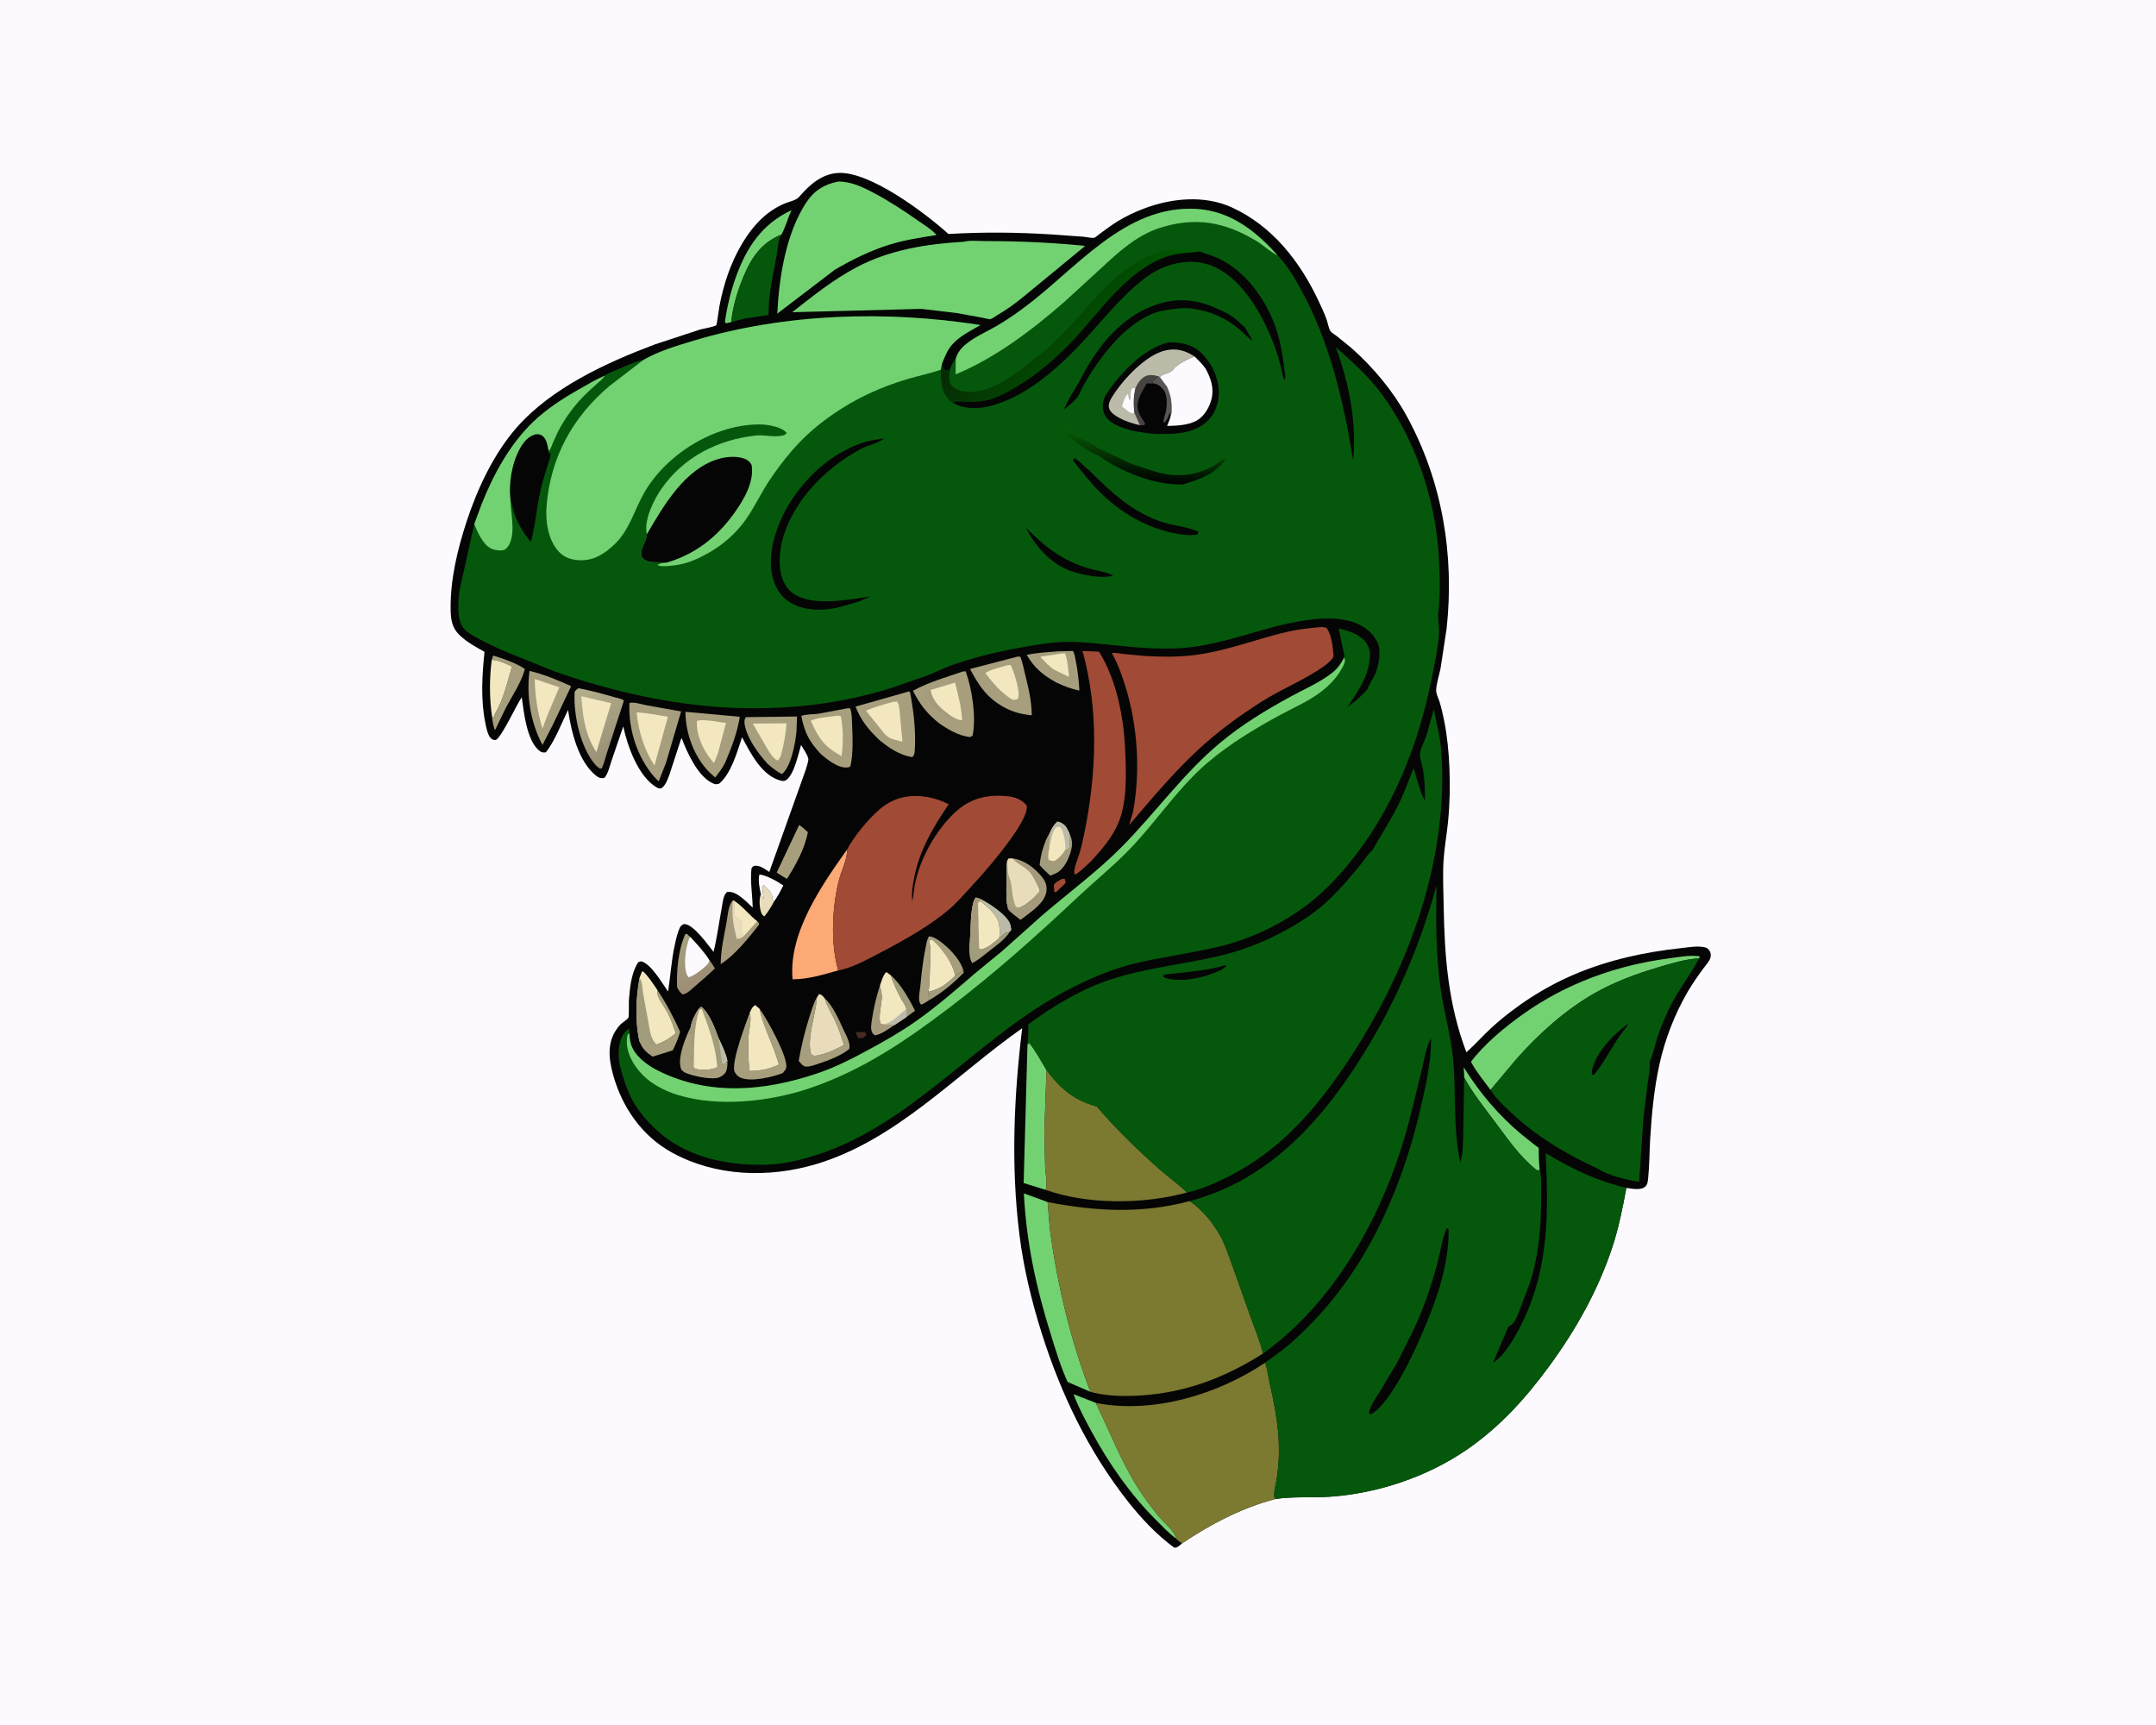 <svg version="1.1" xmlns="http://www.w3.org/2000/svg" style="display: block;" viewBox="0 0 2048 1638" width="1280" height="1024">
<defs>
	<linearGradient id="Gradient1" gradientUnits="userSpaceOnUse" x1="663.074" y1="931.509" x2="638.56" y2="899.539">
		<stop class="stop0" offset="0" stop-opacity="1" stop-color="rgb(157,142,117)"/>
		<stop class="stop1" offset="1" stop-opacity="1" stop-color="rgb(164,161,126)"/>
	</linearGradient>
	<linearGradient id="Gradient2" gradientUnits="userSpaceOnUse" x1="590.327" y1="712.816" x2="550.273" y2="655.414">
		<stop class="stop0" offset="0" stop-opacity="1" stop-color="rgb(153,144,117)"/>
		<stop class="stop1" offset="1" stop-opacity="1" stop-color="rgb(179,174,140)"/>
	</linearGradient>
	<linearGradient id="Gradient3" gradientUnits="userSpaceOnUse" x1="1083.09" y1="456.402" x2="1086.95" y2="413.466">
		<stop class="stop0" offset="0" stop-opacity="1" stop-color="rgb(0,0,0)"/>
		<stop class="stop1" offset="1" stop-opacity="1" stop-color="rgb(7,96,5)"/>
	</linearGradient>
	<linearGradient id="Gradient4" gradientUnits="userSpaceOnUse" x1="1051.58" y1="336.119" x2="960.424" y2="267.908">
		<stop class="stop0" offset="0" stop-opacity="1" stop-color="rgb(0,88,1)"/>
		<stop class="stop1" offset="1" stop-opacity="1" stop-color="rgb(6,42,4)"/>
	</linearGradient>
</defs>
<path transform="translate(0,0)" fill="rgb(252,250,255)" d="M -0 -0 L 2048 0 L 2048 1638 L -0 1638 L -0 -0 z"/>
<path transform="translate(0,0)" fill="rgb(5,5,5)" d="M 1122.82 1465.71 C 1120.32 1467.75 1118.83 1469.78 1115.5 1469.82 C 1098.6 1457.56 1083.41 1441.2 1070.57 1424.79 C 1033.42 1377.29 1007.75 1323.59 989.601 1266.29 C 979.998 1235.97 972.302 1204.1 968.351 1172.5 C 960.234 1107.6 963.031 1041.15 970.974 976.408 C 907.439 1020.93 851.16 1082.99 774.728 1105.63 C 730.011 1118.87 679.559 1117.31 638.062 1094.36 C 609.854 1078.77 590.992 1051.54 582.445 1020.83 C 577.775 1004.04 576.348 987.514 588.621 973.645 C 590.904 971.065 595.151 968.847 596.971 966.31 C 597.616 965.412 597.222 951.93 597.425 949.462 C 598.34 938.359 599.521 925.037 605.304 915.25 C 606.516 913.198 606.677 913.435 609 912.858 C 618.267 914.841 629.172 933.926 634.609 941.585 C 636.966 926.638 637.714 911.89 641.052 897 C 642.382 891.066 643.6 884.969 646.5 879.575 C 647.899 878.529 648.808 877.281 650.628 877.505 C 659.531 878.603 672.409 897.182 677.828 903.929 C 681.199 889.892 683.011 875.789 685.669 861.634 C 686.405 857.717 686.91 851.34 689.48 848.253 C 690.64 846.859 690.17 847.095 691.938 846.944 C 699.938 846.262 709.471 856.753 715.007 861.877 C 714.721 849.596 712.437 836.654 713.863 824.5 C 714.698 823.465 715.068 822.463 716.457 822.19 C 721.614 821.179 726.664 825.355 730.757 827.992 L 765.5 730.577 C 766.056 728.528 768.164 722.367 767.808 720.434 C 767.102 716.605 762.932 710.794 760.935 707.366 C 758.413 715.733 754.346 735.694 746.792 740.698 C 745.207 741.748 743.817 741.759 742 741.319 C 723.728 736.895 712.94 715.07 704.896 700.022 C 700.337 713.636 694.444 734.968 683 744.22 C 680.071 744.864 679.549 744.924 676.837 743.66 C 662.851 737.144 652.861 714.913 647.676 701.196 L 647.057 701.392 L 635.77 735.921 C 634.12 740.207 631.931 746.814 627.5 748.788 C 626.222 748.613 625.142 748.48 624 747.822 C 606.353 737.647 595.985 708.447 592.037 689.741 L 580.712 722.918 C 578.966 728.026 577.652 734.798 573.974 738.763 C 570.772 739.081 569.045 738.807 566.459 736.775 C 549.378 723.359 542.543 694.549 539.608 674.085 C 533.284 686.88 527.288 703.248 518.5 714.406 C 515.695 714.63 514.468 714.602 512.212 712.758 C 500.285 703.007 497.628 676.374 495.627 662.055 C 490.477 669.269 476.802 699.62 470.962 702.667 C 468.411 702.514 467.684 702.579 465.936 700.601 C 463.17 697.473 461.934 690.954 461.104 686.908 C 456.509 664.51 457.891 641.447 460.254 618.9 C 452.068 614.367 443.479 609.687 436.671 603.184 C 429.196 596.044 428.164 588.034 428.051 578.229 C 427.729 550.038 434.606 521.478 443.348 494.812 C 453.543 463.717 469.306 430.224 490.97 405.659 C 524.116 368.072 575.981 344.239 622.023 326.919 L 664.994 312.804 C 667.955 311.918 678.545 310.256 680.456 308.653 C 680.89 308.288 682.95 292.927 683.315 290.981 C 687.198 270.291 693.87 249.846 704.651 231.668 C 714.526 215.015 727.256 200.677 745.5 193.022 C 749.593 191.305 755.994 190.238 759.011 186.91 L 759.849 185.934 C 769.364 174.972 780.858 164.964 796.118 164.076 C 826.298 162.32 879.257 202.428 900.92 222.047 C 933.629 220.069 966.105 220.414 998.794 222.447 L 1029.33 224.646 C 1031.64 224.857 1037.49 226.151 1039.51 225.604 C 1040.8 225.256 1043.83 222.464 1045.04 221.589 C 1050.44 217.681 1055.83 213.58 1061.5 210.081 C 1069.36 205.23 1077.76 201.288 1086.38 197.994 C 1112.46 188.033 1143.74 184.841 1169.86 196.686 C 1208.57 214.244 1235.13 248.383 1252.79 286.234 C 1255.37 291.758 1257.99 297.295 1260.07 303.028 C 1261.06 305.754 1262.29 312.247 1263.82 314.344 C 1264.95 315.883 1268.38 317.932 1269.97 319.154 L 1284.14 330.697 C 1304.26 348.517 1323.23 371.185 1336.12 394.725 C 1370.05 456.671 1381.73 526.844 1374.15 596.913 L 1368.42 634.481 C 1367.15 640.968 1364.47 648.808 1364.23 655.281 C 1364.09 658.84 1366.26 662.648 1367.32 665.986 C 1369.19 671.855 1370.55 678.113 1371.77 684.153 C 1374.73 698.791 1376.19 714.027 1376.82 728.948 C 1377.55 746.073 1377.17 763.495 1375.48 780.559 C 1374.29 792.618 1372.05 804.605 1371.27 816.693 C 1370.33 831.123 1371.12 845.925 1371.36 860.385 C 1372.18 908.842 1375.62 953.402 1392.91 999.212 C 1401.29 991.96 1408.64 983.363 1416.85 975.882 C 1439.67 955.094 1467.54 937.056 1495.98 925.082 C 1528.55 911.375 1562.27 904.043 1597.27 900.274 C 1604.41 899.505 1614.73 897.498 1621.5 900.229 C 1623.92 902.717 1624.8 903.187 1625.11 906.767 C 1625.5 911.28 1620.65 916.079 1618.06 919.6 C 1612.72 926.844 1607.48 934.353 1602.96 942.132 C 1590.95 962.805 1581.67 986.682 1576.48 1009.99 C 1571.26 1033.45 1568.95 1057.72 1567.52 1081.69 C 1566.8 1093.86 1566.88 1106.17 1565.64 1118.3 C 1565.36 1121.04 1565.17 1124.55 1563.12 1126.6 C 1558.97 1130.74 1550.17 1128.86 1544.91 1128.04 C 1541.43 1146.78 1537.51 1166.47 1531.5 1184.56 C 1517.94 1225.35 1497.11 1262.49 1471.8 1297.1 C 1449.44 1327.69 1424.73 1355.03 1393.34 1376.65 C 1356 1402.37 1308.76 1418.26 1263.59 1421.35 C 1246.5 1422.51 1228.65 1421.02 1211.76 1423.51 C 1180.31 1431.55 1149.6 1447.58 1122.82 1465.71 z"/>
<path transform="translate(0,0)" fill="rgb(70,42,34)" d="M 813.161 980.136 L 821.472 979.999 L 823.188 982.131 C 822.565 982.982 821.832 984.144 820.978 984.816 C 819.137 986.264 817.672 986.167 815.5 985.869 C 813.894 983.748 813.474 982.776 813.161 980.136 z"/>
<path transform="translate(0,0)" fill="rgb(161,74,53)" d="M 1008.83 834.5 L 1011.33 834.502 C 1011.91 835.937 1012.16 836.949 1012.21 838.5 L 1003.81 846.5 L 1002.82 847.25 L 1001.5 846.892 L 1001.03 840.5 C 1002.39 837.594 1006.1 836.174 1008.83 834.5 z"/>
<path transform="translate(0,0)" fill="rgb(160,156,124)" d="M 915.011 921.159 L 915.5 923.556 C 906.419 933.155 894.171 943.279 882.627 949.749 C 881.953 947.509 882.251 944.146 882.147 941.755 C 893.517 939.001 899.043 934.471 907.46 926.462 C 909.849 924.391 913.1 923.652 915.011 921.159 z"/>
<path transform="translate(0,0)" fill="rgb(160,156,124)" d="M 846.231 926.193 C 855.553 934.137 863.829 948.927 869.196 959.81 L 860.78 965.986 C 861.406 962.98 861.58 961.04 860.929 958.026 C 859.988 954.07 857.377 951.121 855.5 947.581 C 852.059 941.09 848.25 933.265 846.231 926.193 z"/>
<path transform="translate(0,0)" fill="rgb(232,220,186)" d="M 722.748 849.117 L 725 853.51 C 725.617 851.682 725.637 852.537 725.288 851.153 L 725.005 849.995 L 724.726 848.94 C 724.259 846.585 724.476 843.896 724.51 841.5 L 725.5 840.51 C 727.968 842.985 730.911 845.424 732.5 848.554 L 732.977 849.416 C 733.636 850.913 733.633 852.719 733.75 854.331 L 735.37 855.927 C 732.715 860.776 729.605 866.092 726 870.278 C 724.532 869.148 723.808 868.365 723.108 866.627 C 721.421 862.441 720.852 853.111 722.748 849.117 z"/>
<path transform="translate(0,0)" fill="rgb(188,186,169)" d="M 932.157 853.994 C 940.057 857.949 957.332 869.3 959.853 878 L 960.762 883 L 959.057 885.03 C 954.073 885.668 952.968 888.034 949.146 890.826 C 949.958 886.509 949.68 882.323 949.082 878 C 947.843 869.04 937.997 860.819 931.163 855.71 L 932.157 853.994 z"/>
<path transform="translate(0,0)" fill="rgb(160,156,124)" d="M 949.146 890.826 C 952.968 888.034 954.073 885.668 959.057 885.03 C 954.758 891.98 946.264 897.945 939.87 902.93 C 934.705 906.956 929.478 911.506 923.663 914.557 C 919.688 909.687 920.663 897.211 921.18 891 L 921.924 886.778 L 922.5 897.49 C 924.25 895.955 924.815 895.107 925.5 892.881 C 927.988 895.576 926.684 897.882 930.078 900.818 L 931.613 901.608 C 938.344 900.595 943.924 894.912 949.146 890.826 z"/>
<path transform="translate(0,0)" fill="rgb(252,250,255)" d="M 722.748 849.117 C 721.48 842.941 720.034 836.699 721.307 830.402 C 728.117 831.001 738.346 836.935 744.087 840.792 C 741.473 845.975 738.784 851.212 735.37 855.927 L 733.75 854.331 C 733.633 852.719 733.636 850.913 732.977 849.416 L 732.5 848.554 C 730.911 845.424 727.968 842.985 725.5 840.51 L 724.51 841.5 C 724.476 843.896 724.259 846.585 724.726 848.94 L 725.005 849.995 L 725.288 851.153 C 725.637 852.537 725.617 851.682 725 853.51 L 722.748 849.117 z"/>
<path transform="translate(0,0)" fill="rgb(166,154,124)" d="M 849.636 973.332 C 845.037 976.577 836.6 982.575 831 983.158 C 829.939 982.282 828.989 981.493 828.388 980.221 C 826.801 976.865 827.642 972.324 828.163 968.765 C 829.785 957.696 832.346 946.638 835.803 936.004 C 836.589 939.4 837.702 943.22 837.703 946.711 C 837.705 952.538 833.409 968.878 837.09 972.659 L 839.959 972.854 L 849.636 973.332 z"/>
<path transform="translate(0,0)" fill="rgb(160,156,124)" d="M 998.591 787.934 C 997.296 793.575 996.517 798.415 996.864 804.207 C 996.219 808.24 994.534 812.962 996.197 816.703 C 998.762 817.399 1000.58 818.478 1003 816.865 C 1006.9 814.274 1009.58 810.865 1012.08 806.989 L 1015.47 805.15 C 1016.46 800.385 1015.9 795.568 1015.62 790.743 C 1019.63 799.088 1018.89 803.866 1015.84 812.508 C 1013.7 818.579 1009.2 826.377 1003.14 829.228 L 1001 830.108 L 997.735 831.555 C 994.256 828.275 990.578 825.091 987.537 821.393 C 988.462 812.962 990.052 806.298 993.303 798.451 L 998.591 787.934 z"/>
<path transform="translate(0,0)" fill="rgb(166,154,124)" d="M 998.591 787.934 C 997.296 793.575 996.517 798.415 996.864 804.207 C 996.219 808.24 994.534 812.962 996.197 816.703 C 998.762 817.399 1000.58 818.478 1003 816.865 C 1006.9 814.274 1009.58 810.865 1012.08 806.989 L 1015.47 805.15 C 1013.61 808.811 1011.67 814.372 1008.53 817 C 1007.44 817.912 1006.98 818.562 1006.12 819.669 C 1004.22 822.094 1002.32 822.231 999.5 822.559 C 996.909 821.156 995.39 819.23 993.51 817 C 993.51 813.925 992.797 810.073 994.5 807.51 C 994.644 804.441 994.6 802.086 993.567 799.16 L 993.303 798.451 L 998.591 787.934 z"/>
<path transform="translate(0,0)" fill="rgb(166,158,125)" d="M 624.364 939.993 C 632.871 952.705 639.804 965.834 646.078 979.774 C 644.324 986.004 641.919 991.559 639.11 997.383 L 619.908 1003.42 C 613.723 999.203 610.477 996.225 607.48 989.144 L 608.183 988.523 C 609.723 987.142 611.054 986.225 611.5 984.104 C 615.893 986.17 616.742 994.31 623.804 991.796 C 628.27 990.094 632.671 988.115 636.54 985.285 C 637.095 984.88 641.731 981.578 641.799 981.246 C 641.928 980.615 640.612 977.58 640.355 976.797 C 638.55 971.299 636.555 966.271 633.859 961.122 C 630.747 955.178 623.254 946.845 624.364 939.993 z"/>
<path transform="translate(0,0)" fill="rgb(242,231,191)" d="M 998.591 787.934 C 1000.29 784.798 1001.83 782.52 1004.5 780.142 C 1007.98 780.882 1011.02 782.825 1013.01 785.86 L 1015.62 790.743 C 1015.9 795.568 1016.46 800.385 1015.47 805.15 L 1012.08 806.989 C 1009.58 810.865 1006.9 814.274 1003 816.865 C 1000.58 818.478 998.762 817.399 996.197 816.703 C 994.534 812.962 996.219 808.24 996.864 804.207 C 996.517 798.415 997.296 793.575 998.591 787.934 z"/>
<path transform="translate(0,0)" fill="rgb(188,186,169)" d="M 998.591 787.934 C 1000.29 784.798 1001.83 782.52 1004.5 780.142 C 1007.98 780.882 1011.02 782.825 1013.01 785.86 L 1015.62 790.743 C 1015.9 795.568 1016.46 800.385 1015.47 805.15 L 1012.08 806.989 C 1012.18 800.607 1010.85 791.105 1007.5 785.562 C 1004.94 784.98 1004.89 785.044 1002.5 786.157 C 999.192 791.317 998.466 798.306 996.864 804.207 C 996.517 798.415 997.296 793.575 998.591 787.934 z"/>
<path transform="translate(0,0)" fill="rgb(166,154,124)" d="M 961.974 815.131 C 972.755 816.394 983.07 824.363 989.73 832.653 C 993.089 836.835 994.644 840.724 994.026 846.147 C 992.822 856.717 981.016 864.683 973.059 870.754 L 969.374 873.522 C 966.073 870.686 960.143 866.88 957.71 863.5 C 957.099 862.651 956.665 859.048 956.457 857.921 C 958.015 859.922 959.437 861.996 961.5 863.51 L 962.5 861.727 L 965.938 863.025 L 968.004 862.074 C 975.893 858.916 982.27 852.549 987.838 846.292 C 987.443 843.366 985.692 840.532 984.369 837.925 C 982.302 833.852 980.127 829.428 976.698 826.306 C 972.521 822.502 967.073 820.16 963.063 816.234 L 961.974 815.131 z"/>
<path transform="translate(0,0)" fill="rgb(166,158,125)" d="M 759.138 783.331 C 762.123 785.31 764.732 787.802 767.411 790.17 C 764.539 805.795 756.013 821.126 747.629 834.489 C 744.12 832.725 741.017 830.76 737.806 828.521 L 759.138 783.331 z"/>
<path transform="translate(0,0)" fill="rgb(166,158,125)" d="M 690.875 1007.04 C 691.19 1010.41 690.959 1014.69 689.528 1017.81 C 688.458 1020.13 685.243 1022.38 682.883 1023.19 C 675.753 1025.64 658.108 1021.84 651.22 1018.78 C 649.683 1018.1 647.403 1016.51 646.852 1014.83 C 643.213 1003.74 651.487 984.735 656.247 974.823 L 656.274 975.624 C 656.366 979.213 654.384 988.418 656.255 990.79 C 657.764 992.703 657.9 995.167 658.216 997.5 C 655.978 1001.84 656.413 1008.86 658.577 1013.48 L 659.022 1014.11 L 660.978 1014.98 C 666.293 1016.75 676.361 1016.07 681.312 1013.53 L 686.075 1010.24 C 686.894 1009.89 688.111 1009.83 689 1009.68 L 690.875 1007.04 z"/>
<path transform="translate(0,0)" fill="rgb(166,158,125)" d="M 467.147 626.532 L 468.5 622.443 C 477.1 625.027 491.434 629.964 498.595 635.251 C 495.148 648.069 487.14 659.719 480.908 671.299 L 470.255 693.166 C 469.009 691.941 467.588 683.076 467.33 680.775 L 467.351 680.21 L 468.468 680.85 L 469.241 680.5 C 469.517 679.22 469.845 678.189 470.528 677.061 C 478.091 664.568 482.158 646.866 486.326 632.811 C 480.628 630.286 473.352 626.61 467.147 626.532 z"/>
<path transform="translate(0,0)" fill="rgb(242,231,191)" d="M 467.147 626.532 C 473.352 626.61 480.628 630.286 486.326 632.811 C 482.158 646.866 478.091 664.568 470.528 677.061 C 469.845 678.189 469.517 679.22 469.241 680.5 L 468.468 680.85 L 467.351 680.21 C 464.843 663.422 464.822 643.349 467.147 626.532 z"/>
<path transform="translate(0,0)" fill="rgb(166,158,125)" d="M 882.627 949.749 C 880.152 951.339 877.796 953.005 875 953.973 C 873.771 952.807 873.329 951.494 873.144 949.835 C 872.67 945.585 873.853 940.477 874.264 936.175 C 875.428 923.994 876.715 912.025 879.204 900.028 C 879.94 896.477 880.376 892.09 882.5 889.114 C 884.336 889.337 886.037 889.709 887.694 890.573 C 897.963 895.932 911.815 909.946 915.011 921.159 C 913.1 923.652 909.849 924.391 907.46 926.462 C 904.573 913.566 895.147 900.861 885.5 892.072 C 883.554 892.498 883.602 892.356 882.51 894 L 882.724 894.841 L 883.005 895.995 L 883.3 897.052 C 884.441 902.393 883.734 909.328 883.561 914.812 C 883.279 923.779 883.14 932.834 882.147 941.755 C 882.251 944.146 881.953 947.509 882.627 949.749 z"/>
<path transform="translate(0,0)" fill="rgb(242,231,191)" d="M 882.147 941.755 C 883.14 932.834 883.279 923.779 883.561 914.812 C 883.734 909.328 884.441 902.393 883.3 897.052 L 883.005 895.995 L 882.724 894.841 L 882.51 894 C 883.602 892.356 883.554 892.498 885.5 892.072 C 895.147 900.861 904.573 913.566 907.46 926.462 C 899.043 934.471 893.517 939.001 882.147 941.755 z"/>
<path transform="translate(0,0)" fill="rgb(242,231,191)" d="M 835.803 936.004 C 837.213 932.369 838.992 925.212 842 923.063 L 846.231 926.193 C 848.25 933.265 852.059 941.09 855.5 947.581 C 857.377 951.121 859.988 954.07 860.929 958.026 C 861.58 961.04 861.406 962.98 860.78 965.986 L 849.636 973.332 L 839.959 972.854 L 837.09 972.659 C 833.409 968.878 837.705 952.538 837.703 946.711 C 837.702 943.22 836.589 939.4 835.803 936.004 z"/>
<path transform="translate(0,0)" fill="rgb(188,186,169)" d="M 860.929 958.026 C 861.58 961.04 861.406 962.98 860.78 965.986 L 849.636 973.332 L 839.959 972.854 C 847.809 970.297 854.726 963.308 860.929 958.026 z"/>
<path transform="translate(0,0)" fill="rgb(166,158,125)" d="M 775.991 947.113 C 775.052 963.698 766.016 985.441 770.5 1001.33 C 773.07 1002.99 774.552 1002.65 777.477 1002.07 C 785.514 1000.48 794.567 996.226 801.774 992.283 C 799.269 984.724 796.829 977.121 793.5 969.875 C 790.208 962.71 785.509 955.605 783.405 948.016 C 791.065 954.678 797.407 969.44 801.623 978.668 C 803.864 983.573 808.46 991.06 806.5 996.33 C 798.632 1002.58 787.023 1006.96 777.563 1010.1 C 774.007 1011.28 769.277 1013.05 765.5 1012.85 C 762.764 1012.7 760.453 1009.42 758.685 1007.46 C 761.129 993.403 764.438 979.598 768.772 966 C 770.802 959.63 772.645 952.929 775.991 947.113 z"/>
<path transform="translate(0,0)" fill="rgb(242,231,191)" d="M 921.924 886.778 L 921.881 886.023 C 922.011 878.23 922.248 857.108 927 852.191 L 932.157 853.994 L 931.163 855.71 C 937.997 860.819 947.843 869.04 949.082 878 C 949.68 882.323 949.958 886.509 949.146 890.826 C 943.924 894.912 938.344 900.595 931.613 901.608 L 930.078 900.818 C 926.684 897.882 927.988 895.576 925.5 892.881 C 924.815 895.107 924.25 895.955 922.5 897.49 L 921.924 886.778 z"/>
<path transform="translate(0,0)" fill="rgb(166,154,124)" d="M 921.924 886.778 L 921.881 886.023 C 922.011 878.23 922.248 857.108 927 852.191 L 932.157 853.994 L 931.163 855.71 L 929.014 857.527 L 930.078 900.818 C 926.684 897.882 927.988 895.576 925.5 892.881 C 924.815 895.107 924.25 895.955 922.5 897.49 L 921.924 886.778 z"/>
<path transform="translate(0,0)" fill="rgb(114,210,114)" d="M 694.596 305.707 L 689.5 306.926 L 688.59 305.5 C 690.609 291.371 694.13 276.536 698.967 263.094 C 709.164 234.755 723.778 212.532 751.824 199.417 C 748.354 206.987 746.293 215.311 742.307 222.557 C 723.461 230.212 713.906 244.236 706.278 262.505 C 700.558 276.205 696.07 290.889 694.596 305.707 z"/>
<path transform="translate(0,0)" fill="rgb(232,220,186)" d="M 956.869 817.029 L 958.117 815.112 L 961.974 815.131 L 963.063 816.234 C 967.073 820.16 972.521 822.502 976.698 826.306 C 980.127 829.428 982.302 833.852 984.369 837.925 C 985.692 840.532 987.443 843.366 987.838 846.292 C 982.27 852.549 975.893 858.916 968.004 862.074 L 965.938 863.025 L 962.5 861.727 L 961.5 863.51 C 959.437 861.996 958.015 859.922 956.457 857.921 C 955.75 849.733 955.968 841.507 956.031 833.297 C 956.073 827.944 955.715 822.267 956.869 817.029 z"/>
<path transform="translate(0,0)" fill="rgb(166,158,125)" d="M 956.869 817.029 C 957.268 822.627 956.815 828.411 958.852 833.5 C 962.289 842.086 960.56 852.436 965.057 861 L 968.004 862.074 L 965.938 863.025 L 962.5 861.727 L 961.5 863.51 C 959.437 861.996 958.015 859.922 956.457 857.921 C 955.75 849.733 955.968 841.507 956.031 833.297 C 956.073 827.944 955.715 822.267 956.869 817.029 z"/>
<path transform="translate(0,0)" fill="rgb(166,158,125)" d="M 721.577 958.038 C 728.365 967.091 748.083 1002.85 746.947 1013.37 C 746.695 1015.7 744.91 1017.24 743.5 1019.05 C 733.854 1022.69 712.831 1027.98 702.954 1023.13 C 700.212 1021.78 698.884 1019.83 697.5 1017.2 C 695.301 1005.92 708.153 972.897 712.124 961.743 C 714.4 968.754 711.128 978.008 710.946 985.457 C 710.691 995.936 710.644 1006.59 712.05 1016.99 C 722.156 1016.98 730.799 1015.35 739.872 1010.87 C 735.21 993.219 725.46 976.573 721.76 958.939 L 721.577 958.038 z"/>
<path transform="translate(0,0)" fill="rgb(114,210,114)" d="M 1390.9 1023.4 L 1390.42 1013.46 L 1391.26 1014.83 C 1405.71 1038.02 1424.22 1059.69 1445.23 1077.19 L 1457.98 1087.38 C 1458.65 1087.89 1461.26 1089.49 1461.46 1089.97 C 1461.86 1090.88 1461.62 1094.33 1461.66 1095.49 C 1461.84 1100.4 1461.9 1105.33 1462.53 1110.21 L 1461.47 1111.82 L 1459.09 1110.72 C 1443.24 1098.01 1432.13 1081.43 1420.03 1065.32 C 1410.02 1052.01 1398.89 1038 1390.9 1023.4 z"/>
<path transform="translate(0,0)" fill="rgb(166,154,124)" d="M 719.259 874.862 C 720.8 876.159 720.83 876.016 721.044 878 C 711.075 890.753 698.23 906.865 684.61 915.547 L 684.666 913.376 C 685.026 900.533 687.728 889.081 690.055 876.5 C 691.178 870.429 691.583 859.406 696.135 855.096 L 697.505 855.45 C 705.716 860.972 711.52 868.866 719.259 874.862 z"/>
<path transform="translate(0,0)" fill="rgb(232,220,186)" d="M 696.135 855.096 L 697.505 855.45 L 697.353 869.5 C 699.95 871.566 702.404 872.494 704.086 875.5 C 704.279 880.304 703.46 885.122 706.378 889.016 L 705.886 889.458 C 703.977 890.939 702.128 891.686 699.767 891.5 L 698.42 885.24 C 695.77 875.408 695.397 865.216 696.135 855.096 z"/>
<path transform="translate(0,0)" fill="rgb(242,231,191)" d="M 697.505 855.45 C 705.716 860.972 711.52 868.866 719.259 874.862 L 706.378 889.016 C 703.46 885.122 704.279 880.304 704.086 875.5 C 702.404 872.494 699.95 871.566 697.353 869.5 L 697.505 855.45 z"/>
<path transform="translate(0,0)" fill="rgb(232,220,186)" d="M 775.991 947.113 L 778 944.053 C 780.811 944.276 781.535 945.993 783.405 948.016 C 785.509 955.605 790.208 962.71 793.5 969.875 C 796.829 977.121 799.269 984.724 801.774 992.283 C 794.567 996.226 785.514 1000.48 777.477 1002.07 C 774.552 1002.65 773.07 1002.99 770.5 1001.33 C 766.016 985.441 775.052 963.698 775.991 947.113 z"/>
<path transform="translate(0,0)" fill="rgb(242,231,191)" d="M 712.124 961.743 C 713.584 958.783 714.464 955.869 717.5 954.442 L 721.577 958.038 L 721.76 958.939 C 725.46 976.573 735.21 993.219 739.872 1010.87 C 730.799 1015.35 722.156 1016.98 712.05 1016.99 C 710.644 1006.59 710.691 995.936 710.946 985.457 C 711.128 978.008 714.4 968.754 712.124 961.743 z"/>
<path transform="translate(0,0)" fill="rgb(166,158,125)" d="M 1005.51 618.427 L 1019.14 618.074 C 1020.9 620.862 1021.33 624.791 1021.97 627.992 C 1023.81 637.185 1024.82 646.359 1025.32 655.718 C 1017.46 654.138 1010.56 651.415 1003.33 647.999 C 990.808 641.085 982.521 634.21 975.269 621.829 C 984.996 619.721 995.584 619.176 1005.51 618.427 z"/>
<path transform="translate(0,0)" fill="rgb(242,231,191)" d="M 1008.35 620.5 L 1011.5 620.231 C 1014.43 626.738 1014.48 635.61 1015.5 642.737 L 1001.71 636.051 C 996.624 633.095 992.284 627.794 988.138 623.594 L 1008.35 620.5 z"/>
<path transform="translate(0,0)" fill="url(#Gradient1)" d="M 673.818 911.775 C 674.418 911.946 678.445 918.515 679.138 919.539 C 673.112 925.559 666.537 931.053 660.084 936.606 C 656.554 939.643 653.18 943.372 648.5 944.375 C 645.812 942.406 644.727 940.416 643.182 937.5 C 642.503 921.524 644.296 901.833 650.978 887 L 652.5 886.764 L 655.49 889.623 C 662.17 896.619 668.551 903.608 673.818 911.775 z"/>
<path transform="translate(0,0)" fill="rgb(252,250,255)" d="M 655.49 889.623 C 662.17 896.619 668.551 903.608 673.818 911.775 C 673.57 913.217 673.27 914.183 672.301 915.325 C 669.275 918.887 658.42 927.503 654 927.907 C 653.143 926.912 652.537 925.863 652.125 924.617 C 649.177 915.688 651.254 898.006 655.49 889.623 z"/>
<path transform="translate(0,0)" fill="rgb(242,231,191)" d="M 663.811 958.034 L 666 955.975 C 673.627 961.62 679.386 976.977 682.551 985.83 C 685.765 992.671 689.189 999.629 690.875 1007.04 L 689 1009.68 C 688.111 1009.83 686.894 1009.89 686.075 1010.24 L 681.312 1013.53 C 676.361 1016.07 666.293 1016.75 660.978 1014.98 L 659.022 1014.11 L 658.577 1013.48 C 656.413 1008.86 655.978 1001.84 658.216 997.5 C 657.9 995.167 657.764 992.703 656.255 990.79 C 654.384 988.418 656.366 979.213 656.274 975.624 L 656.247 974.823 C 656.79 969.875 660.734 961.98 663.811 958.034 z"/>
<path transform="translate(0,0)" fill="rgb(166,154,124)" d="M 663.811 958.034 L 664.446 958.771 C 658.536 975.444 659.517 996.474 659.022 1014.11 L 658.577 1013.48 C 656.413 1008.86 655.978 1001.84 658.216 997.5 C 657.9 995.167 657.764 992.703 656.255 990.79 C 654.384 988.418 656.366 979.213 656.274 975.624 L 656.247 974.823 C 656.79 969.875 660.734 961.98 663.811 958.034 z"/>
<path transform="translate(0,0)" fill="rgb(160,156,124)" d="M 663.811 958.034 L 666 955.975 C 673.627 961.62 679.386 976.977 682.551 985.83 C 685.765 992.671 689.189 999.629 690.875 1007.04 L 689 1009.68 C 688.111 1009.83 686.894 1009.89 686.075 1010.24 L 681.312 1013.53 C 680.233 994.655 673.27 975.7 666.646 958.167 L 664.446 958.771 L 663.811 958.034 z"/>
<path transform="translate(0,0)" fill="rgb(188,186,169)" d="M 682.551 985.83 C 685.765 992.671 689.189 999.629 690.875 1007.04 L 689 1009.68 C 688.111 1009.83 686.894 1009.89 686.075 1010.24 L 682.551 985.83 z"/>
<path transform="translate(0,0)" fill="rgb(114,210,114)" d="M 1116.6 1460.72 C 1109.88 1455.72 1103.96 1449.35 1098.04 1443.43 C 1073.6 1418.98 1053.58 1390.27 1037.12 1359.95 C 1030.77 1348.26 1024.39 1336.46 1019.74 1323.96 L 1040.94 1332.27 C 1053.85 1358.94 1064.49 1386.69 1080.31 1411.94 C 1086.16 1421.28 1093 1430.53 1099.94 1439.09 C 1104.45 1444.66 1113.87 1452.47 1116.49 1458.68 C 1116.76 1459.31 1116.56 1460.04 1116.6 1460.72 z"/>
<path transform="translate(0,0)" fill="rgb(242,231,191)" d="M 607.523 928.531 L 609.726 922.697 L 610.959 922.5 C 616.296 927.646 620.226 933.888 624.364 939.993 C 623.254 946.845 630.747 955.178 633.859 961.122 C 636.555 966.271 638.55 971.299 640.355 976.797 C 640.612 977.58 641.928 980.615 641.799 981.246 C 641.731 981.578 637.095 984.88 636.54 985.285 C 632.671 988.115 628.27 990.094 623.804 991.796 C 616.742 994.31 615.893 986.17 611.5 984.104 C 611.054 986.225 609.723 987.142 608.183 988.523 L 607.48 989.144 C 603.12 969.394 604.016 948.31 607.523 928.531 z"/>
<path transform="translate(0,0)" fill="rgb(160,156,124)" d="M 607.523 928.531 C 610.543 932.894 609.948 937.624 610.751 942.634 L 615.814 970.301 C 617.165 977.449 617.877 986.862 623.804 991.796 C 616.742 994.31 615.893 986.17 611.5 984.104 C 611.054 986.225 609.723 987.142 608.183 988.523 L 607.48 989.144 C 603.12 969.394 604.016 948.31 607.523 928.531 z"/>
<path transform="translate(0,0)" fill="rgb(166,158,125)" d="M 502.973 637.037 C 515.96 639.968 530.422 645.983 542.545 651.504 L 525.614 687.251 L 515.334 707.336 C 504.04 686.424 499.897 660.557 502.973 637.037 z"/>
<path transform="translate(0,0)" fill="rgb(242,231,191)" d="M 507.965 644.753 L 531.26 652.537 L 520.312 678.5 L 515.27 691.711 C 510.496 675.811 508.28 661.35 507.965 644.753 z"/>
<path transform="translate(0,0)" fill="rgb(166,158,125)" d="M 742.432 680.538 L 757.11 680.303 L 756.588 694.731 C 755.44 705.765 751.614 727.831 742.689 735.102 C 737.734 732.386 733.645 729.173 729.345 725.522 C 720.534 715.84 709.951 701.689 707.5 688.586 C 706.984 685.829 706.815 683.213 708.5 680.932 L 742.432 680.538 z"/>
<path transform="translate(0,0)" fill="rgb(242,231,191)" d="M 715.052 687.051 L 747.136 686.808 C 746.442 696.627 744.536 707.282 741.919 716.779 C 741.073 719.121 740.62 720.648 738.5 722.17 C 734.302 720.014 731.357 714.887 728.92 710.996 L 715.052 687.051 z"/>
<path transform="translate(0,0)" fill="rgb(166,158,125)" d="M 805.106 672.5 L 807.556 672.5 C 809.241 677.104 809.163 682.228 809.373 687.091 C 809.904 699.444 810.683 715.849 807.742 727.797 C 806.797 728.309 806.735 728.425 805.5 728.624 C 796.619 730.056 785.768 721.28 779.707 715.989 C 768.417 703.884 764.423 695.854 761.138 679.814 C 765.421 677.996 772.653 678.426 777.442 677.691 L 805.106 672.5 z"/>
<path transform="translate(0,0)" fill="rgb(242,231,191)" d="M 796.576 679.5 L 798.749 680.116 C 801.144 692.49 800.995 705.504 799.407 717.953 C 793.781 714.785 788.961 711.671 784.21 707.283 C 777.901 700.636 773.978 692.885 770.29 684.575 C 773.368 681.525 791.546 680.236 796.576 679.5 z"/>
<path transform="translate(0,0)" fill="rgb(5,87,12)" d="M 694.596 305.707 C 696.07 290.889 700.558 276.205 706.278 262.505 C 713.906 244.236 723.461 230.212 742.307 222.557 L 740.473 226.02 C 738.839 232.005 738.602 237.915 737.469 243.981 C 734.205 261.454 729.77 281.152 730.023 298.921 L 706.487 302.599 L 694.596 305.707 z"/>
<path transform="translate(0,0)" fill="rgb(166,158,125)" d="M 966.316 623.5 L 969.175 623.5 C 971.441 629.028 972.473 635.201 973.92 641 C 977.156 653.968 979.947 665.713 980.084 679.21 C 967.007 677.833 958.058 674.932 947.154 667.485 C 934.769 658.887 928.419 648.128 921.42 635.209 L 966.316 623.5 z"/>
<path transform="translate(0,0)" fill="rgb(242,231,191)" d="M 957.472 631.5 L 959.793 631.329 C 960.358 632.224 960.85 633.01 961.242 634 C 963.713 640.235 969.694 657.605 966.777 663.758 L 962.5 664.668 C 958.829 662.915 955.902 660.365 952.768 657.818 C 946.442 652.393 940.92 645.725 935.97 639.046 C 941.566 635.293 951.014 633.511 957.472 631.5 z"/>
<path transform="translate(0,0)" fill="rgb(166,158,125)" d="M 651.145 675.874 L 702.743 680.587 C 700.332 696.011 694.804 709.968 688.79 724.273 C 686.24 729.431 682.842 733.727 679.31 738.242 L 673.679 733.117 C 659.31 718.565 651.062 696.014 651.145 675.874 z"/>
<path transform="translate(0,0)" fill="rgb(242,231,191)" d="M 662.152 684.5 C 667.838 682.356 683.22 685.79 689.614 686.477 L 681.996 715.253 L 678.229 724.589 L 674.291 719.793 C 667.326 710.903 660.846 695.876 662.152 684.5 z"/>
<path transform="translate(0,0)" fill="url(#Gradient2)" d="M 549.331 653.5 C 560.623 655.45 572.944 658.925 584.017 662.08 C 586.393 662.758 591.171 663.448 592.672 665.289 L 576.58 714.647 C 575.105 719.614 573.829 724.784 571.678 729.5 L 570 729.869 C 568.419 728.823 566.879 727.698 565.624 726.264 C 551.315 709.918 544.651 678.606 545.862 657.408 C 545.953 655.809 548.131 654.557 549.331 653.5 z"/>
<path transform="translate(0,0)" fill="rgb(242,231,191)" d="M 552.235 661.08 L 580.559 667.701 L 570.008 702.424 L 566.539 714.193 C 555.636 697.368 553.559 680.547 552.235 661.08 z"/>
<path transform="translate(0,0)" fill="rgb(166,158,125)" d="M 863.435 656.5 L 864.47 657.203 C 867.883 675.436 870.08 693.377 868.971 712 C 868.794 714.96 868.699 716.918 866.5 718.952 C 854.38 716.923 844.61 710.329 835.325 702.689 C 824.657 692.417 818.229 684.672 812.645 670.917 L 863.435 656.5 z"/>
<path transform="translate(0,0)" fill="rgb(242,231,191)" d="M 848.087 666.5 L 852 666.036 C 854.007 668.441 854.148 672.151 854.582 675.237 L 857.209 704.348 L 849 702.132 C 845.419 701.181 843.615 699.863 840.822 697.392 L 822.558 674.879 C 830.715 671.173 839.48 668.894 848.087 666.5 z"/>
<path transform="translate(0,0)" fill="rgb(166,158,125)" d="M 597.914 667.5 C 601.772 666.228 609.607 668.783 613.731 669.61 L 646.996 675.526 L 632.657 724.285 L 625.668 741.95 L 621.571 737.801 C 605.254 719.032 596.64 692.127 597.914 667.5 z"/>
<path transform="translate(0,0)" fill="rgb(242,231,191)" d="M 604.769 676.441 C 614.707 676.85 624.673 678.965 634.48 680.586 L 625.155 714.235 L 621.78 726.937 C 612.035 712.481 606.248 693.716 604.769 676.441 z"/>
<path transform="translate(0,0)" fill="rgb(166,158,125)" d="M 914.936 637.5 L 917.345 637.475 C 923.4 654.344 927.476 680.864 923.894 698.5 L 921.5 699.872 C 910.571 698.657 900.755 692.772 891.89 686.637 C 880.406 677.393 873.807 668.86 867.215 655.869 C 881.588 647.923 899.344 642.78 914.936 637.5 z"/>
<path transform="translate(0,0)" fill="rgb(166,154,124)" d="M 913.851 683.887 C 912.212 685.398 911.721 684.905 909.72 684.941 C 909.115 684.953 908.189 685.055 907.531 684.921 C 901.002 683.59 887.776 672.652 883.85 667.25 C 880.899 663.189 879.753 660.424 880.482 655.401 L 884.118 655.096 C 884.886 662.446 890.329 669.477 895.93 674.042 C 900.351 677.645 907.895 683.925 913.851 683.887 z"/>
<path transform="translate(0,0)" fill="rgb(242,231,191)" d="M 884.118 655.096 L 907.248 648.092 C 909.878 659.51 913.683 672.16 913.851 683.887 C 907.895 683.925 900.351 677.645 895.93 674.042 C 890.329 669.477 884.886 662.446 884.118 655.096 z"/>
<path transform="translate(0,0)" fill="rgb(114,210,114)" d="M 975.999 991.885 L 977.653 990.322 C 983.851 998.142 988.98 1007.58 994.106 1016.17 L 992.065 1074.03 L 992.78 1107.79 C 993.018 1113.08 995.325 1125.46 993.13 1129.9 L 972.371 1123.44 L 975.98 993.02 L 975.999 991.885 z"/>
<path transform="translate(0,0)" fill="rgb(253,169,117)" d="M 804.512 806.847 C 805.275 814.93 799.445 826.394 797.303 834.383 C 790.373 860.217 788.702 895.663 796.216 921.505 C 781.497 925.57 768.363 929.834 752.865 929.934 C 748.821 886.055 780.356 840.953 804.512 806.847 z"/>
<path transform="translate(0,0)" fill="rgb(114,210,114)" d="M 1035.81 1321.77 L 1014.13 1312.36 C 1007.67 1298.37 1003.05 1282.82 998.434 1268.11 C 984.445 1223.55 974.909 1180.04 972.588 1133.25 L 995.152 1141.53 L 997.398 1167.94 C 1004.33 1219.94 1016.98 1272.82 1035.81 1321.77 z"/>
<path transform="translate(0,0)" fill="rgb(114,210,114)" d="M 1415.85 1035.01 C 1409.59 1026.42 1402.22 1017.67 1397.26 1008.28 C 1410.19 991.153 1429.65 975.154 1447.07 962.804 C 1488.09 933.716 1535.14 916.772 1584.81 910.121 C 1593.86 908.908 1605.66 906.615 1614.67 908.149 L 1614.02 910.013 C 1600.56 910.852 1587.44 914.938 1574.57 918.764 C 1553.91 924.91 1533.92 932.303 1515.1 942.947 C 1486.84 958.932 1461.44 981.947 1440.04 1006.18 L 1415.85 1035.01 z"/>
<path transform="translate(0,0)" fill="rgb(161,74,53)" d="M 1028.31 618.123 L 1044.01 618.749 C 1061.14 646.651 1067.57 681.737 1068.91 714.079 C 1069.77 734.739 1070.68 761.532 1062.53 780.993 C 1056.63 795.071 1046.95 806.296 1036.77 817.41 C 1032.29 821.633 1027.86 826.118 1022.82 829.679 C 1021.66 830.498 1022.32 830.237 1020.5 829.932 C 1019.94 823.995 1023.36 816.886 1025.1 811.245 C 1027.12 804.726 1028.63 798.054 1029.99 791.372 C 1041.61 734.197 1043.92 674.668 1028.31 618.123 z"/>
<path transform="translate(0,0)" fill="rgb(114,210,114)" d="M 795.985 172.254 L 799.862 172.32 C 810.973 173.268 821.474 178.464 831.169 183.659 C 845.2 191.176 858.762 200.018 871.768 209.183 C 877.381 213.139 885.282 217.804 889.604 223.05 C 874.64 225.337 859.776 227.64 845.256 232.075 C 826.953 237.664 809.686 246.321 793.169 255.868 L 738.355 297.681 C 739.994 263.183 746.615 221.436 765.828 192.194 C 773.325 180.782 782.776 174.985 795.985 172.254 z"/>
<path transform="translate(0,0)" fill="rgb(124,121,49)" d="M 994.106 1016.17 C 1007.29 1033.72 1020.36 1045.02 1041.82 1050.69 C 1060.5 1072.49 1080.21 1091.55 1101.74 1110.59 C 1110.24 1118.1 1119.38 1124.51 1127.57 1132.43 C 1086.87 1143.67 1033.16 1144.2 993.13 1129.9 C 995.325 1125.46 993.018 1113.08 992.78 1107.79 L 992.065 1074.03 L 994.106 1016.17 z"/>
<path transform="translate(0,0)" fill="rgb(114,210,114)" d="M 915.483 229.412 C 920.993 227.874 930.637 228.801 936.455 228.795 C 967.793 228.765 999.044 230.169 1030.23 233.268 L 1030.24 233.861 L 970.434 283.069 C 963.062 288.983 955.608 294.26 947.458 299.064 C 945.662 300.122 942.612 302.504 940.787 302.931 C 939.502 303.232 935.073 301.902 933.617 301.638 L 908.165 297.039 L 875.246 293.159 L 752.486 296.348 C 772.337 280.828 791.48 265.34 813.938 253.5 C 845.32 236.956 880.499 231.455 915.483 229.412 z"/>
<path transform="translate(0,0)" fill="rgb(161,74,53)" d="M 1255.29 595.355 L 1259.5 595.815 C 1263.8 599.63 1265.82 611.618 1266.29 617.677 C 1266.4 618.984 1266.93 622.125 1266.61 623.29 C 1265.8 626.241 1260.19 630.726 1257.77 632.46 C 1239.53 645.527 1217.38 654.102 1198.32 666.272 C 1177.02 679.868 1156.81 694.587 1138.24 711.773 C 1114.7 733.549 1093.42 759.057 1072.63 783.42 L 1076.31 770.564 C 1083.41 732.637 1080.66 689.457 1069.3 652.665 C 1065.74 641.145 1062.12 630.561 1056.08 620.074 C 1058.81 619.444 1063.21 620.512 1066.1 620.828 L 1087.45 622.831 C 1102.68 623.718 1117.88 623.951 1133.05 622.183 C 1164.29 618.545 1192.79 606.839 1223.12 599.823 C 1233.75 597.366 1244.46 596.291 1255.29 595.355 z"/>
<path transform="translate(0,0)" fill="rgb(161,74,53)" d="M 804.512 806.847 C 811.169 794.184 824.496 778.004 835.304 768.72 C 846.897 758.762 859.956 754.743 875.171 756.08 C 884.262 756.879 893.092 759.571 901.209 763.652 C 886.441 785.481 873.957 806.284 868.586 832.527 C 867.054 840.017 865.574 847.864 866.639 855.5 C 867.254 852.756 867.763 850.119 868.017 847.316 C 870.498 819.973 889.683 785.555 910.762 768.296 C 924.164 757.325 939.975 754.241 956.973 756.044 C 964.271 756.818 970.534 759.085 975.279 764.873 C 976.653 772.852 965.765 788.642 961.021 795.302 C 949.051 812.107 936.027 827.405 922.026 842.502 C 915.461 849.581 908.967 857.209 901.596 863.46 C 882.542 879.62 858.862 892.839 836.823 904.341 C 824.972 910.527 810.113 918.835 797.083 921.377 L 796.216 921.505 C 788.702 895.663 790.373 860.217 797.303 834.383 C 799.445 826.394 805.275 814.93 804.512 806.847 z"/>
<path transform="translate(0,0)" fill="rgb(124,121,49)" d="M 1201.82 1294.04 C 1203.99 1300.83 1204.83 1308.1 1206.42 1315.05 C 1213.64 1346.64 1217.88 1374.85 1212.33 1407.13 C 1211.72 1410.71 1208.55 1421.68 1211.76 1423.51 C 1180.31 1431.55 1149.6 1447.58 1122.82 1465.71 C 1120.47 1464.18 1118.53 1462.76 1116.6 1460.72 C 1116.56 1460.04 1116.76 1459.31 1116.49 1458.68 C 1113.87 1452.47 1104.45 1444.66 1099.94 1439.09 C 1093 1430.53 1086.16 1421.28 1080.31 1411.94 C 1064.49 1386.69 1053.85 1358.94 1040.94 1332.27 L 1041.9 1332.46 C 1095.72 1342.83 1157.21 1324.05 1201.82 1294.04 z"/>
<path transform="translate(0,0)" fill="rgb(5,87,12)" d="M 1415.85 1035.01 L 1440.04 1006.18 C 1461.44 981.947 1486.84 958.932 1515.1 942.947 C 1533.92 932.303 1553.91 924.91 1574.57 918.764 C 1587.44 914.938 1600.56 910.852 1614.02 910.013 L 1613.59 910.845 C 1604.61 927.624 1592.67 942.014 1584.66 959.671 C 1580.87 968.036 1577.06 976.649 1574.25 985.387 C 1571.91 992.627 1570.37 1001.64 1566.92 1008.36 C 1567.64 1015.65 1566.12 1021.49 1565.16 1028.63 L 1561.06 1062.25 L 1557.05 1122.32 C 1544.29 1120.16 1528.54 1116.68 1517.51 1109.67 C 1487.01 1095.66 1459.4 1079.12 1434.79 1056.01 C 1428.1 1049.72 1420.63 1042.89 1415.85 1035.01 z"/>
<path transform="translate(0,0)" fill="rgb(5,5,5)" d="M 1546.62 972.086 C 1544.78 976.375 1541.11 979.815 1538.5 983.66 C 1530.24 995.823 1523.65 1009.2 1514.15 1020.5 L 1512.45 1020.53 L 1511.89 1018.5 C 1514.75 999.967 1532.2 982.795 1546.62 972.086 z"/>
<path transform="translate(0,0)" fill="rgb(124,121,49)" d="M 995.152 1141.53 C 1041.17 1150.36 1084.34 1152.79 1130.15 1140.59 C 1142.34 1149.16 1151.26 1160.02 1158.71 1172.83 C 1163.59 1181.23 1166.36 1190.34 1169.74 1199.38 L 1186.5 1246.58 C 1190.81 1259.05 1196.74 1272.65 1199.75 1285.4 C 1163.67 1308.19 1126.59 1322.48 1083.59 1325.21 C 1068.95 1326.15 1053.17 1325.96 1038.84 1322.57 L 1035.81 1321.77 C 1016.98 1272.82 1004.33 1219.94 997.398 1167.94 L 995.152 1141.53 z"/>
<path transform="translate(0,0)" fill="rgb(5,87,12)" d="M 1303.7 807.237 C 1312.69 791.581 1322.45 776.51 1330.25 760.168 C 1335.03 750.155 1338.34 739.682 1342.75 729.539 C 1346.28 739.329 1348.26 751.247 1353.54 760.183 C 1353.64 750.055 1353.41 740.791 1351.73 730.771 C 1350.99 726.363 1348.92 720.682 1348.78 716.366 C 1348.65 712.301 1353.49 702.897 1354.92 698.5 L 1362.03 673.354 C 1364.2 685.61 1367.79 697.937 1368.8 710.335 C 1377.75 819.376 1334.23 931.056 1272.46 1019.3 C 1243.97 1059.98 1212.54 1093.98 1167.87 1116.78 C 1155.22 1123.24 1141.49 1129.38 1127.57 1132.43 C 1119.38 1124.51 1110.24 1118.1 1101.74 1110.59 C 1080.21 1091.55 1060.5 1072.49 1041.82 1050.69 C 1020.36 1045.02 1007.29 1033.72 994.106 1016.17 C 988.98 1007.58 983.851 998.142 977.653 990.322 L 975.999 991.885 L 975.989 990.751 C 977.058 984.775 976.822 978.9 976.789 972.764 C 1000.15 955.296 1028.1 938.744 1056.03 929.764 C 1089.54 918.989 1124.77 915.628 1158.95 907.566 C 1190.12 900.213 1223.1 884.924 1248.78 865.864 C 1264.58 854.137 1278.1 838.302 1290.62 823.238 C 1294.76 818.257 1298.37 812.28 1303.03 807.854 L 1303.7 807.237 z"/>
<path transform="translate(0,0)" fill="rgb(5,5,5)" d="M 1163.96 916.5 L 1164.72 917.5 C 1163.05 919.016 1161.35 920.316 1159.32 921.309 C 1145.33 928.153 1121.64 933.627 1106.62 928.5 L 1104.74 927.128 L 1105 926.039 C 1110.18 924.376 1115.94 924.501 1121.33 923.837 C 1135.39 922.106 1150.49 920.802 1163.96 916.5 z"/>
<path transform="translate(0,0)" fill="rgb(5,87,12)" d="M 1130.15 1140.59 C 1148.96 1135.39 1166.04 1128.62 1183 1118.82 C 1226.71 1093.57 1259.82 1054.93 1287.26 1013.21 C 1322.29 959.916 1347.87 902.194 1364.56 840.716 C 1363.98 873.343 1363.86 906.747 1368.49 939.105 C 1371.67 961.319 1378.31 983.707 1380.34 1005.92 C 1383.34 1038.8 1380.05 1071.27 1387.17 1103.92 C 1390.33 1093.38 1389.72 1080.89 1390.02 1069.94 L 1390.9 1023.4 C 1398.89 1038 1410.02 1052.01 1420.03 1065.32 C 1432.13 1081.43 1443.24 1098.01 1459.09 1110.72 L 1461.47 1111.82 L 1462.53 1110.21 C 1464.51 1117.99 1463.99 1127.64 1463.98 1135.63 C 1463.96 1160.09 1462.3 1185.75 1455.95 1209.5 C 1453.59 1218.29 1450.05 1226.88 1446.78 1235.36 C 1444.32 1241.75 1442.1 1249.21 1438.5 1255.03 C 1437.01 1257.44 1435.45 1258.47 1432.92 1259.66 L 1418.24 1294.06 C 1421.2 1292.19 1423.88 1289.96 1426.22 1287.36 C 1434.85 1277.76 1441.92 1264.83 1447.38 1253.23 C 1471.45 1202.1 1470.89 1150.22 1468.25 1095.02 C 1493.36 1110.12 1516.23 1121.22 1544.91 1128.04 C 1541.43 1146.78 1537.51 1166.47 1531.5 1184.56 C 1517.94 1225.35 1497.11 1262.49 1471.8 1297.1 C 1449.44 1327.69 1424.73 1355.03 1393.34 1376.65 C 1356 1402.37 1308.76 1418.26 1263.59 1421.35 C 1246.5 1422.51 1228.65 1421.02 1211.76 1423.51 C 1208.55 1421.68 1211.72 1410.71 1212.33 1407.13 C 1217.88 1374.85 1213.64 1346.64 1206.42 1315.05 C 1204.83 1308.1 1203.99 1300.83 1201.82 1294.04 C 1202.55 1292.96 1205.51 1291.41 1206.65 1290.61 L 1218.36 1281.92 C 1228.68 1273.88 1238.22 1264.57 1247.28 1255.15 C 1302.03 1198.18 1333.86 1122.68 1350.8 1046.54 C 1355.1 1027.2 1359.7 1006.02 1359.37 986.15 C 1354.8 993.312 1352.91 1006.1 1350.91 1014.41 L 1339.99 1059 C 1318.68 1144.41 1272.61 1233.09 1199.75 1285.4 C 1196.74 1272.65 1190.81 1259.05 1186.5 1246.58 L 1169.74 1199.38 C 1166.36 1190.34 1163.59 1181.23 1158.71 1172.83 C 1151.26 1160.02 1142.34 1149.16 1130.15 1140.59 z"/>
<path transform="translate(0,0)" fill="rgb(5,5,5)" d="M 1374.08 1166.5 L 1375.97 1167.05 C 1376.66 1184.19 1372.84 1203.04 1368.28 1219.52 C 1360.64 1247.12 1327.41 1328.79 1302.5 1343.01 L 1300.3 1341.91 C 1301.65 1334.52 1307.83 1326.22 1311.77 1319.94 L 1327.46 1293.43 L 1341.91 1264.51 C 1351.78 1244.09 1359.29 1222.19 1365.19 1200.31 C 1368.11 1189.46 1369.83 1176.79 1374.08 1166.5 z"/>
<path transform="translate(0,0)" fill="rgb(5,87,12)" d="M 907.897 340.461 C 909.284 335.451 912.416 331.197 916.268 327.794 C 924.862 320.205 936.1 315.544 946 309.84 C 954.795 304.773 963.346 298.922 971.536 292.924 C 1021.65 256.219 1068.18 194.114 1136.62 198.259 C 1168.96 200.218 1192.93 219.287 1213.68 242.436 C 1222.93 251.912 1229.54 263.48 1235.9 275 C 1263.03 324.128 1276.56 381.763 1285.3 436.937 C 1289.09 401.762 1281.09 362.157 1268.75 329.348 C 1282.01 341.163 1295.42 352.868 1306.67 366.683 C 1342.57 410.756 1363.59 472.089 1366.77 528.475 C 1367.78 546.376 1368.43 566.076 1366.05 583.878 C 1366.17 589.387 1367.31 595.64 1366.99 601 C 1366.11 615.628 1362.59 630.946 1359.73 645.329 C 1345.6 716.207 1315.96 785.179 1265.53 837.915 C 1239.23 865.424 1204.9 885.306 1168.5 896.073 C 1155.16 900.019 1141.16 902.465 1127.5 905.111 C 1108.1 908.869 1087.98 911.846 1069 917.311 C 1046.51 923.786 1024.31 934.165 1003.96 945.688 C 925.219 990.263 865.438 1066.82 777.764 1096.08 C 762.305 1101.24 744.855 1105.48 728.5 1106 L 726.297 1106.05 C 688.474 1106.78 649.548 1098.28 621.554 1071.16 C 606.479 1056.56 597.963 1043.13 591.971 1023 C 589.782 1015.65 587.769 1009.2 587.688 1001.46 C 587.613 994.32 589.057 984.848 594.172 979.582 L 597.5 976.51 C 597.811 978.253 598.008 979.346 597.892 981.133 C 597.968 984.585 598.438 988.697 599.48 991.978 C 602.93 1002.85 614.986 1011.7 624.716 1016.57 C 673.562 1041.05 726.097 1036.28 776.347 1019.34 C 792.994 1013.72 808.268 1005.96 823.694 997.65 C 839.673 989.038 855.071 980.283 869.944 969.845 C 889.809 955.903 907.821 940.192 926.123 924.366 L 951.928 903.224 L 989.965 869.258 C 1015.23 847.568 1042.37 827.65 1065.8 803.961 C 1097.68 771.722 1124.19 734.306 1159.28 705.133 C 1180.1 687.819 1202.55 674.256 1226.28 661.317 C 1239.02 654.367 1253.95 647.927 1265.31 639.016 C 1270.38 635.043 1274.01 629.994 1276.85 624.287 L 1276.95 622.225 L 1271.61 596.61 C 1278.2 598.36 1285.84 600.437 1291.5 604.351 C 1297.15 608.263 1300.02 612.59 1301.3 619.208 C 1301.99 639.769 1290.83 654.982 1280.02 671.393 C 1286.91 666.284 1293.78 660.695 1299.2 654.015 C 1300.89 648.489 1305.05 643.631 1307.14 638.037 C 1309.77 630.991 1312.15 617.19 1308.59 610.16 L 1307.94 609 C 1306.46 606.332 1304.9 603.737 1302.8 601.499 C 1275.58 572.559 1210.46 595.227 1178.77 604.096 C 1164.31 608.144 1149.53 611.985 1134.65 614.071 C 1109.22 617.637 1082.36 615.143 1056.92 612.526 C 1037.01 610.478 1015.63 607.88 995.655 610.664 C 966.073 614.787 935.719 620.786 907.379 630.425 C 898.438 633.467 890.05 637.686 881.314 641.206 L 846.398 653.347 C 798.865 668.048 752.948 673.539 703.33 672.321 C 644.058 670.865 581.41 656.925 525.708 637.087 L 486 621.061 C 474.965 616.554 464.449 611.867 454 606.068 C 449.257 603.436 444.132 600.802 440.5 596.661 C 433.459 588.632 435.37 570.986 436.41 560.97 L 450.512 497.582 L 457.432 478.917 C 468.629 450.589 484.456 421.559 506.646 400.32 C 519.273 388.233 534.648 378.312 549.794 369.716 C 557.924 365.102 565.851 360.315 574.448 356.587 C 575.595 355.037 580.125 353.542 582.061 352.725 C 590.966 348.968 601.82 343.485 611.168 341.646 C 625.754 333.271 642.648 328.297 658.691 323.474 C 745.761 297.3 841.906 294.556 931.323 308.525 C 922.148 313.923 911.177 319.129 904.169 327.36 C 899.793 332.498 897.152 339.237 894.731 345.452 L 897 351.5 C 899.18 351.604 900.367 351.911 902.339 350.914 C 903.675 346.593 905.148 343.996 907.897 340.461 z"/>
<path transform="translate(0,0)" fill="rgb(5,5,5)" d="M 974.628 501.032 C 992.672 519.258 1009.39 532.571 1034.48 539.743 C 1041.5 541.751 1051.22 543.007 1057.53 546.5 C 1046.55 549.818 1027.59 545.758 1017 542.05 C 998.397 535.538 983.049 518.435 974.628 501.032 z"/>
<path transform="translate(0,0)" fill="rgb(5,5,5)" d="M 1019.27 437.147 L 1020.54 434.889 C 1026.05 437.822 1029.86 443.163 1034.87 446.797 C 1056.09 467.913 1076.66 487.306 1106 496.222 C 1116.38 499.376 1128.84 500.13 1138.46 504.94 L 1137.5 507 L 1137.98 507.544 L 1129.83 508.083 L 1125.5 507.811 C 1095.33 504.47 1067.66 489.458 1046.05 468.468 C 1036.27 458.967 1027.73 447.815 1019.27 437.147 z"/>
<path transform="translate(0,0)" fill="url(#Gradient3)" d="M 1009.11 409.397 C 1011.19 409.789 1013.06 410.705 1015 411.51 C 1014.61 409.926 1013.78 408.63 1013 407.207 C 1015.49 407.129 1015.48 407.115 1017.45 408.619 C 1020.67 415.608 1039.81 420.925 1041.16 424.374 L 1071.68 439.015 C 1079.62 442.394 1087.47 444.491 1095.62 447.076 C 1114.54 453.754 1136.19 452.309 1153.5 441.765 C 1157.51 439.326 1159.51 436.203 1164.33 436.195 C 1153.12 450.85 1140.28 454.658 1123.48 459.944 C 1096.93 460.667 1065.17 447.965 1043.73 432.741 C 1032.56 428.357 1018.35 416.994 1009.11 409.397 z"/>
<path transform="translate(0,0)" fill="rgb(5,5,5)" d="M 1025.11 362.467 C 1040.71 331.548 1063.07 301.559 1097.11 289.581 C 1118.23 282.15 1137.2 283.944 1157.1 293.388 C 1163.29 295.805 1169.1 299.071 1174.28 303.262 C 1176.92 305.407 1179.35 308.497 1182.26 310.179 L 1190.03 323.57 C 1185.56 320.679 1181.48 316.112 1177.36 312.645 C 1163.93 301.324 1149.71 295.445 1132.36 292.847 C 1124.56 291.936 1116.96 292.738 1109.26 294.152 C 1087.58 296.144 1066.91 314.418 1053.44 330.602 C 1043.38 342.692 1033.62 357.139 1026.54 371.133 L 1026.58 371.45 C 1023.24 379.015 1017.18 383.843 1010.67 388.64 C 1014.31 379.774 1020.19 370.736 1025.11 362.467 z"/>
<path transform="translate(0,0)" fill="rgb(5,5,5)" d="M 837.183 416.5 L 839.434 416.466 C 835.695 420.269 824.264 422.843 818.774 425.708 C 800.062 435.473 781.842 449.692 768.314 466.045 C 751.383 486.513 737.913 513.288 741.109 540.581 C 742.081 548.878 745.79 557.685 752.579 562.848 C 770.505 576.48 806.308 569.386 826.792 566.291 L 816.253 571.025 L 796 576.838 C 780.762 580.19 762.407 580.059 749 571.079 C 740.34 565.278 735.229 555.166 733.295 545.141 C 728.687 521.255 739.845 492.468 753.146 472.964 C 769.758 448.602 792.81 428.811 821.259 419.727 C 826.318 418.111 831.953 417.467 837.183 416.5 z"/>
<path transform="translate(0,0)" fill="rgb(5,5,5)" d="M 484.902 474.707 C 482.939 458.69 486.243 439.172 494.233 425.092 C 497.336 419.625 502.151 413.789 508.594 412.363 C 510.83 411.868 512.967 412.204 514.893 413.451 C 519.468 416.415 520.089 423.193 521.156 428.126 L 521.705 430.638 L 522.945 430.138 C 523.255 433.09 521.694 436.783 520.813 439.632 L 515.23 458.26 C 510.088 476.791 509.292 496.119 504.256 514.466 C 497.439 506.561 492.379 498.094 488.83 488.226 C 487.244 483.815 486.604 479.055 484.902 474.707 z"/>
<path transform="translate(0,0)" fill="url(#Gradient4)" d="M 902.339 350.914 C 901.952 354.408 900.988 361.055 902.718 364.228 C 904.63 367.737 908.504 369.797 912.195 370.839 C 932.637 376.61 955.58 361.553 971 349.84 C 984.685 339.446 997.75 329.108 1009.77 316.772 C 1024.74 301.406 1037.88 284.419 1053.42 269.534 C 1062.06 261.257 1071.29 254.163 1081.61 248.12 C 1099.31 237.767 1119.45 233.36 1139.6 238.684 C 1128.95 240.243 1119.09 239.848 1108.68 243.379 C 1069.96 256.518 1044.58 296.568 1017.5 324.885 C 1003.55 339.473 986.679 354.084 969.528 364.744 C 959.129 371.208 948.784 377.237 936.75 380.088 C 930.227 381.634 923.074 381.539 916.379 381.409 C 912.514 381.333 908.346 380.257 905.079 382.375 C 904.099 381.829 904.008 381.825 903 380.985 C 893.629 373.17 893.954 362.024 893.675 350.997 L 894.731 345.452 L 897 351.5 C 899.18 351.604 900.367 351.911 902.339 350.914 z"/>
<path transform="translate(0,0)" fill="rgb(5,5,5)" d="M 1139.6 238.684 C 1145.83 241.103 1152.49 242.758 1158.48 245.706 C 1181.08 256.829 1198.13 278.824 1208.11 301.499 C 1214.93 316.983 1218.32 334.223 1220.04 351 C 1220.25 353.099 1221.27 357.56 1220.76 359.5 L 1220.25 360.691 C 1218.62 358.575 1218.35 355.293 1217.76 352.711 C 1216.5 347.184 1215.09 341.637 1213.33 336.247 C 1202.47 302.977 1177.69 254.491 1139 249.028 C 1120.42 246.403 1101.04 253.378 1086.42 264.794 C 1067.14 279.849 1051.52 298.918 1035.24 316.992 C 1012.81 341.879 984.829 369.01 953.197 381.341 C 942.408 385.547 931.495 388.378 919.845 387.075 C 914.331 386.459 909.986 385.037 905.079 382.375 C 908.346 380.257 912.514 381.333 916.379 381.409 C 923.074 381.539 930.227 381.634 936.75 380.088 C 948.784 377.237 959.129 371.208 969.528 364.744 C 986.679 354.084 1003.55 339.473 1017.5 324.885 C 1044.58 296.568 1069.96 256.518 1108.68 243.379 C 1119.09 239.848 1128.95 240.243 1139.6 238.684 z"/>
<path transform="translate(0,0)" fill="rgb(114,210,114)" d="M 450.512 497.582 L 457.432 478.917 C 468.629 450.589 484.456 421.559 506.646 400.32 C 519.273 388.233 534.648 378.312 549.794 369.716 C 557.924 365.102 565.851 360.315 574.448 356.587 C 573.095 359.435 569.95 361.62 567.651 363.724 C 562.652 368.3 557.477 372.785 552.823 377.715 C 545.069 385.928 538.265 395.107 532.675 404.924 C 529.796 409.98 527.416 415.267 525.119 420.606 C 524.12 422.928 523.2 426.731 521.156 428.126 C 520.089 423.193 519.468 416.415 514.893 413.451 C 512.967 412.204 510.83 411.868 508.594 412.363 C 502.151 413.789 497.336 419.625 494.233 425.092 C 486.243 439.172 482.939 458.69 484.902 474.707 C 484.984 488.141 491.214 510.554 480.831 520.875 C 479.412 522.285 477.022 522.713 475.082 522.623 C 468.935 522.339 464.752 520.878 460.655 516.119 C 456.441 511.224 452.832 503.588 450.512 497.582 z"/>
<path transform="translate(0,0)" fill="rgb(114,210,114)" d="M 907.897 340.461 C 909.284 335.451 912.416 331.197 916.268 327.794 C 924.862 320.205 936.1 315.544 946 309.84 C 954.795 304.773 963.346 298.922 971.536 292.924 C 1021.65 256.219 1068.18 194.114 1136.62 198.259 C 1168.96 200.218 1192.93 219.287 1213.68 242.436 L 1213.03 242.13 C 1206.12 238.691 1200.18 232.736 1193.44 228.658 C 1163.33 210.421 1135.33 205.53 1101.62 216.275 C 1080.02 223.157 1062.1 239.463 1045.82 254.701 L 1010.83 286.703 C 980.197 313.359 945.47 339.861 907.748 355.351 L 907.897 340.461 z"/>
<path transform="translate(0,0)" fill="rgb(5,5,5)" d="M 1109.88 325.114 L 1111.23 325.052 C 1121.36 324.617 1132.92 327.206 1140.5 334.418 C 1150.84 344.256 1157.59 358.123 1157.74 372.5 C 1157.85 382.519 1154.31 392.627 1146.98 399.668 C 1133.46 412.656 1113.95 412.188 1096.56 411.915 C 1084.2 410.629 1069.74 408.804 1058.7 402.672 C 1053.87 399.987 1049.46 395.921 1048.14 390.31 C 1046.69 384.187 1048.06 378.538 1051.43 373.389 C 1063.66 354.706 1087.34 329.912 1109.88 325.114 z"/>
<path transform="translate(0,0)" fill="rgb(90,86,85)" d="M 1100.11 357.163 L 1101.79 358.081 L 1108.55 367.148 C 1112.63 376.217 1113.27 382.355 1112.85 392.223 L 1112.36 393.029 L 1111.07 392.249 L 1110.13 394.5 C 1108.85 397.633 1108.21 399.31 1105.54 401.5 C 1104.47 399.532 1106.83 393.783 1107.35 391.387 C 1108.61 385.623 1109.12 375.601 1105.61 370.634 C 1103.08 367.05 1100.24 364.7 1095.88 363.953 L 1094.43 362.512 L 1100.11 357.163 z"/>
<path transform="translate(0,0)" fill="rgb(73,68,68)" d="M 1079.28 367.227 C 1080.95 363.37 1083.62 359.793 1087.29 357.627 C 1091.48 355.155 1095.64 356.079 1100.11 357.163 L 1094.43 362.512 L 1095.88 363.953 C 1094.52 363.959 1090.44 364.349 1089.39 363.796 C 1084.95 372.023 1078.44 380.517 1081.33 390.42 C 1082.14 393.2 1083.64 395.62 1085.24 398 L 1087.76 402.097 L 1087 403.572 L 1082.86 403.678 L 1077.39 391.305 C 1076.34 382.973 1076.55 376.463 1078.48 368.273 L 1079.28 367.227 z"/>
<path transform="translate(0,0)" fill="rgb(188,186,169)" d="M 1082.86 403.678 C 1076.07 402.113 1069.46 400.146 1063.33 396.776 C 1059.65 394.755 1054.37 391.461 1053.41 387.125 C 1052.56 383.283 1054.68 379.562 1056.63 376.413 C 1066.53 360.447 1088.62 336.531 1107.47 332.552 C 1118.05 330.317 1126.01 332.76 1134.85 338.446 C 1129.47 339.959 1118.19 345.877 1114.69 350.315 L 1114.19 351.265 C 1112.52 352.457 1111.15 353.592 1109.17 354.211 C 1106.51 355.173 1103.29 355.655 1101.79 358.081 L 1100.11 357.163 C 1095.64 356.079 1091.48 355.155 1087.29 357.627 C 1083.62 359.793 1080.95 363.37 1079.28 367.227 L 1078.48 368.273 C 1076.55 376.463 1076.34 382.973 1077.39 391.305 L 1082.86 403.678 z"/>
<path transform="translate(0,0)" fill="rgb(252,250,255)" d="M 1077.39 391.305 L 1076.57 392.4 C 1073.07 392.67 1069.96 388.79 1067.08 386.729 L 1065.84 385.852 C 1067 381.862 1068.33 376.752 1071.5 373.908 L 1072.44 379.5 L 1073.87 379.29 C 1074.14 375.523 1073.45 372.065 1075.5 368.72 L 1078.48 368.273 C 1076.55 376.463 1076.34 382.973 1077.39 391.305 z"/>
<path transform="translate(0,0)" fill="rgb(252,250,255)" d="M 1134.85 338.446 C 1138.56 342.115 1142.23 345.623 1145.2 349.951 C 1150.45 359.409 1153.6 369.084 1150.53 379.87 C 1148.32 387.622 1143.51 395.697 1136.26 399.523 C 1128.13 403.813 1117.56 404.155 1108.62 404.357 C 1110.16 400.629 1111.83 397.059 1112.36 393.029 L 1112.85 392.223 C 1113.27 382.355 1112.63 376.217 1108.55 367.148 L 1101.79 358.081 C 1103.29 355.655 1106.51 355.173 1109.17 354.211 C 1111.15 353.592 1112.52 352.457 1114.19 351.265 L 1114.69 350.315 C 1118.19 345.877 1129.47 339.959 1134.85 338.446 z"/>
<path transform="translate(0,0)" fill="rgb(114,210,114)" d="M 1276.85 624.287 C 1277.97 627.407 1277.74 628.543 1276.31 631.527 C 1271.33 641.918 1263.66 650.184 1254.53 657.096 C 1242.8 665.967 1228.84 671.946 1215.93 678.93 C 1192.1 691.82 1168.66 705.989 1147.89 723.5 C 1119.27 747.625 1099.23 779.206 1073.5 805.955 C 1058.26 821.801 1040.96 835.748 1024.93 850.796 C 985.248 888.055 945.137 923.992 901.769 956.938 C 859.943 988.712 818.741 1016.71 768.503 1033.6 C 731.321 1046.11 682.562 1051.49 644.528 1040 C 629.634 1035.53 615.323 1027.76 605.685 1015.3 C 598.955 1006.61 594.208 996.271 595.708 985.11 C 596.05 982.565 595.893 982.684 597.892 981.133 C 597.968 984.585 598.438 988.697 599.48 991.978 C 602.93 1002.85 614.986 1011.7 624.716 1016.57 C 673.562 1041.05 726.097 1036.28 776.347 1019.34 C 792.994 1013.72 808.268 1005.96 823.694 997.65 C 839.673 989.038 855.071 980.283 869.944 969.845 C 889.809 955.903 907.821 940.192 926.123 924.366 L 951.928 903.224 L 989.965 869.258 C 1015.23 847.568 1042.37 827.65 1065.8 803.961 C 1097.68 771.722 1124.19 734.306 1159.28 705.133 C 1180.1 687.819 1202.55 674.256 1226.28 661.317 C 1239.02 654.367 1253.95 647.927 1265.31 639.016 C 1270.38 635.043 1274.01 629.994 1276.85 624.287 z"/>
<path transform="translate(0,0)" fill="rgb(114,210,114)" d="M 611.168 341.646 C 625.754 333.271 642.648 328.297 658.691 323.474 C 745.761 297.3 841.906 294.556 931.323 308.525 C 922.148 313.923 911.177 319.129 904.169 327.36 C 899.793 332.498 897.152 339.237 894.731 345.452 L 893.675 350.997 L 892.691 351.332 C 882.865 354.601 872.632 356.688 862.697 359.639 C 830.977 369.063 803.982 382.556 777.936 403.123 C 759.425 417.741 744.508 435.877 731.378 455.352 C 723.247 467.413 717.129 480.74 708.849 492.674 C 699.371 506.335 686.745 517.313 672.266 525.397 C 663.618 530.225 654.294 534.469 644.5 536.173 L 643.047 536.441 C 639.317 537.087 627.654 538.518 624.623 536.5 C 627.243 534.515 629.871 534.647 633.06 534.239 C 629.404 533.717 626.127 533.898 622.475 533.818 C 616.571 533.688 613.448 533.081 609.27 528.771 C 607.835 520.565 613.311 516.128 614.316 508.657 L 614.48 507.208 L 614.262 506.1 C 611.79 493.089 621.18 474.324 628.305 464.07 C 649.34 433.798 682.097 417.256 718.346 413.429 C 726.042 412.617 735.415 415.278 742.619 413.619 C 745.005 413.07 745.892 412.963 747.261 411 C 744.156 407.147 737.336 405.034 732.564 404.096 L 731 403.799 C 728.336 403.277 725.815 403.005 723.106 402.953 C 679.662 402.118 633.206 430.663 611.864 467.929 C 602.422 484.417 598.051 503.091 583.881 516.631 C 574.276 525.809 564.295 532.399 550.5 531.898 C 542.676 531.613 535.606 529.264 530.328 523.242 C 520.244 511.738 518.015 494.312 519.257 479.681 C 523.144 433.892 543.918 396.041 578.745 366.576 L 611.168 341.646 z"/>
<path transform="translate(0,0)" fill="rgb(5,5,5)" d="M 614.48 507.208 C 630.696 479.574 650.958 444.063 684.201 435.24 C 691.501 433.302 702.453 432.666 709.22 436.431 C 711.524 437.713 712.736 439.231 713.977 441.5 C 716.581 457.505 706.6 474.404 697.628 486.947 C 681.09 510.067 660.389 526.218 633.06 534.239 C 629.404 533.717 626.127 533.898 622.475 533.818 C 616.571 533.688 613.448 533.081 609.27 528.771 C 607.835 520.565 613.311 516.128 614.316 508.657 L 614.48 507.208 z"/>
</svg>